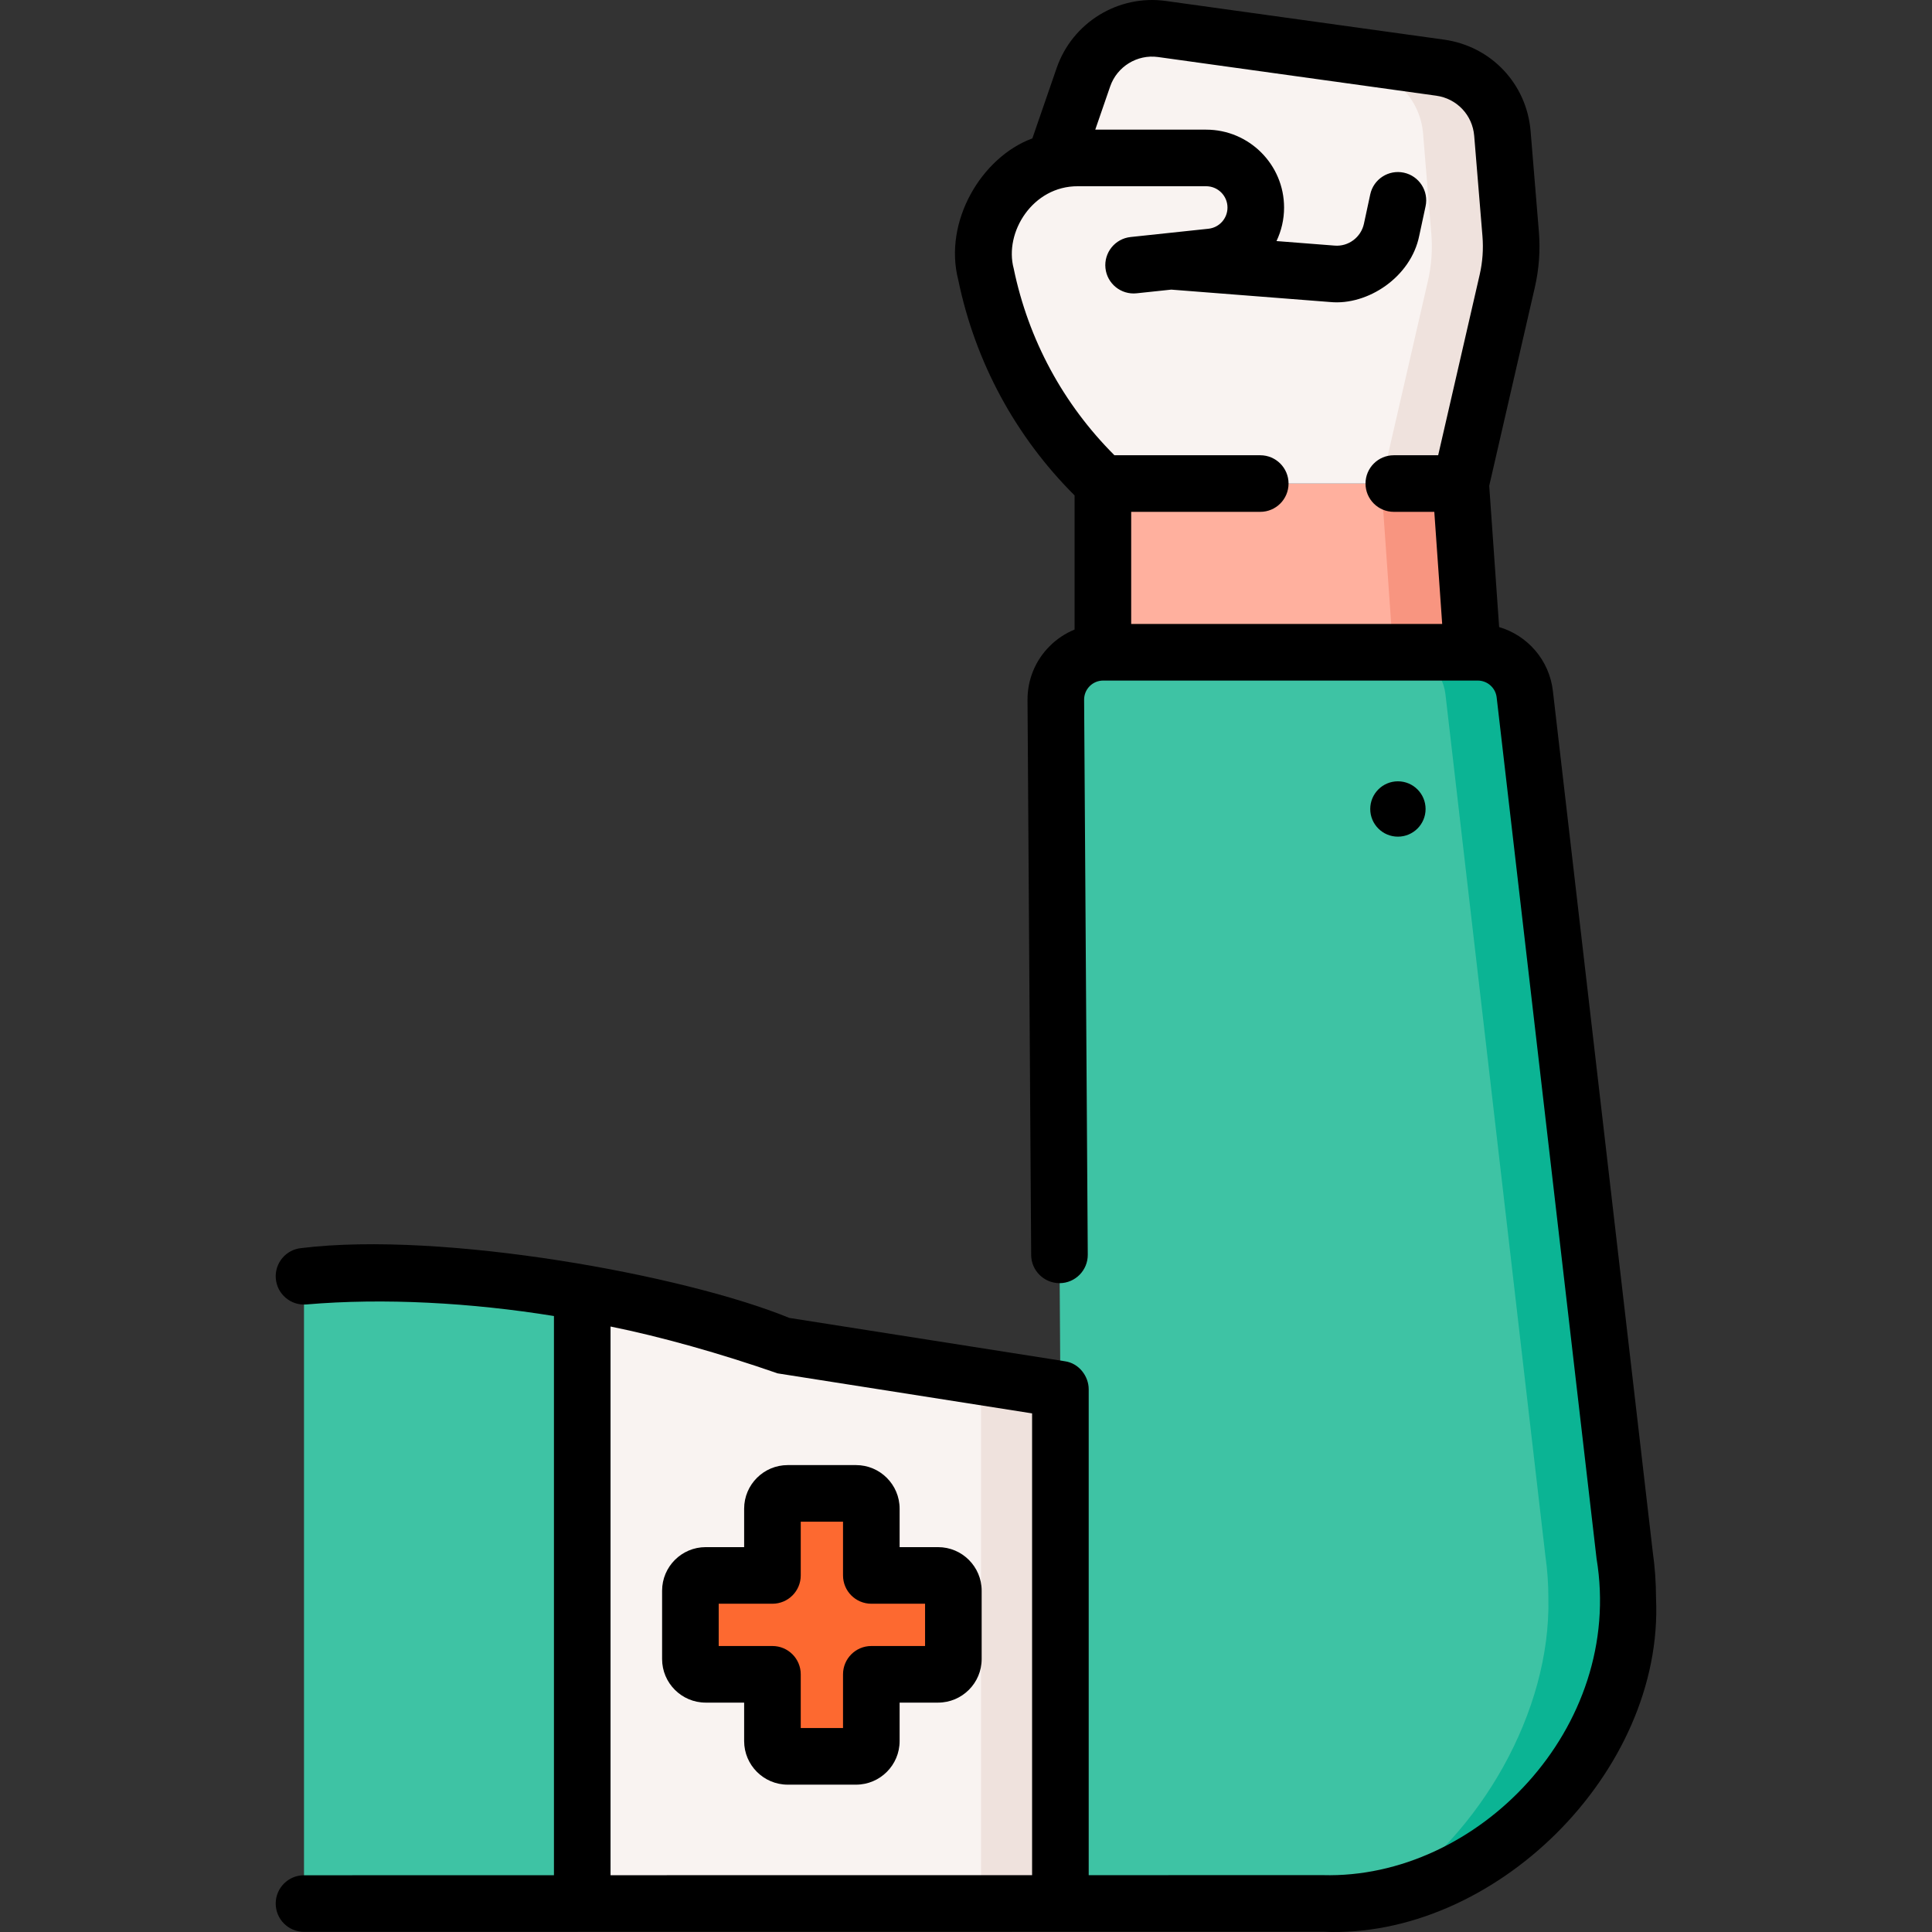 <svg id="Capa_1" enable-background="new 0 0 512.044 512.044" height="512" viewBox="0 0 512.044 512.044" width="512" xmlns="http://www.w3.org/2000/svg"><rect x="0" y="0" width="512.044" height="512.044" fill="#333333" stroke="none"/><g><g><path d="m292.303 172.867h97.967l-3.139-44.712h-94.828z" fill="#ffb09e"/><path d="m387.131 128.155h-21.028l3.139 44.712h21.028z" fill="#f89580"/><path d="m292.303 128.155h94.829l12.343-53.689c.941-4.091 1.244-8.303.9-12.487l-2.185-26.589c-.737-8.966-7.596-16.22-16.506-17.459l-73.73-10.246c-9.094-1.264-17.811 4.082-20.808 12.761l-7.85 22.733z" fill="#f9f3f1"/><path d="m400.375 61.98-2.185-26.589c-.737-8.966-7.596-16.22-16.506-17.459l-73.73-10.246c-3.649-.507-7.23.065-10.413 1.475l63.115 8.771c8.911 1.238 15.769 8.493 16.506 17.459l2.185 26.589c.344 4.184.04 8.396-.9 12.487l-12.343 53.689h21.028l12.343-53.689c.94-4.092 1.244-8.304.9-12.487z" fill="#efe2dd"/><path d="m292.303 128.155c-15.778-14.875-26.597-34.246-30.987-55.481l-.146-.704c-3.213-15.54 8.654-30.112 24.523-30.112h33.984c7.262 0 13.149 5.887 13.149 13.149 0 6.724-5.073 12.365-11.759 13.076l-20.623 2.192" fill="#f9f3f1"/><path d="m431.401 423.666c.909 43.266-37.397 81.72-80.794 80.805l-69.568.01-126.726.01-73.742.01v-166.254c11.352-.952 22.568-1.025 33.355-.492 12.032.586 23.541 1.925 34.099 3.631 2.134.345 4.227.711 6.288 1.078 31.315 5.681 52.952 14.114 52.952 14.114l73.774 11.603-1.213-182.681c-.042-6.958 5.587-12.629 12.555-12.629h99.261c6.372 0 11.74 4.771 12.472 11.101l26.471 228.205c.555 3.83.816 7.67.816 11.489z" fill="#3ec3a4"/><g fill="#0bb494"><path d="m92.899 337.755c12.032.586 23.541 1.925 34.099 3.631 2.135.345 4.227.711 6.288 1.078 31.315 5.681 52.953 14.115 52.953 14.115l73.774 11.603-.022-3.311-52.724-8.292s-21.637-8.433-52.953-14.115c-2.061-.366-4.154-.732-6.288-1.078-10.557-1.706-22.066-3.045-34.099-3.631-7.692-.38-15.604-.445-23.626-.109.867.035 1.736.067 2.598.109z"/><path d="m431.401 423.666c0-3.819-.262-7.659-.816-11.488l-26.471-228.205c-.732-6.33-6.1-11.101-12.472-11.101h-21.028c6.372 0 11.739 4.771 12.472 11.101l26.471 228.205c.554 3.829.816 7.669.816 11.488.628 29.895-17.885 62.408-43.702 79.349 36.348-7.379 65.525-41.525 64.73-79.349z"/></g><path d="m281.04 368.181v136.3l-126.726.01v-162.027c31.315 5.681 52.952 14.114 52.952 14.114z" fill="#f9f3f1"/><path d="m207.266 356.578s-21.637-8.433-52.953-14.115v4.491c19.558 4.806 31.925 9.624 31.925 9.624l73.774 11.603v136.301l21.028-.002v-136.3z" fill="#efe2dd"/><path d="m248.621 417.542h-17.692v-17.692c0-2.238-1.814-4.052-4.052-4.052h-18.103c-2.238 0-4.052 1.814-4.052 4.052v17.692h-17.692c-2.238 0-4.052 1.814-4.052 4.052v18.102c0 2.238 1.814 4.052 4.052 4.052h17.692v17.692c0 2.238 1.814 4.052 4.052 4.052h18.103c2.238 0 4.052-1.814 4.052-4.052v-17.692h17.692c2.238 0 4.052-1.814 4.052-4.052v-18.102c0-2.238-1.814-4.052-4.052-4.052z" fill="#fd6930"/></g><g><path d="m438.901 423.585c-.004-4.177-.299-8.339-.878-12.373l-26.458-228.102c-.944-8.159-6.704-14.693-14.244-16.915l-2.629-37.435 12.094-52.619c1.11-4.835 1.469-9.803 1.064-14.774l-2.188-26.583c-1.023-12.558-10.457-22.542-22.943-24.28l-73.734-10.25c-12.604-1.75-24.769 5.72-28.928 17.751l-6.446 18.673c-13.469 4.961-23.625 22.026-19.64 37.515 4.504 21.781 15.146 41.452 30.832 57.113v35.547c-2.459 1.003-4.716 2.495-6.646 4.436-3.793 3.814-5.863 8.878-5.831 14.261l.969 147.081c.027 4.143 3.438 7.458 7.55 7.45 4.142-.027 7.478-3.407 7.45-7.55l-.969-147.076c-.009-1.354.514-2.631 1.469-3.592.956-.962 2.229-1.491 3.586-1.491h99.262c2.568 0 4.727 1.919 5.021 4.465l26.471 228.206c7.467 44.967-31.614 85.042-72.528 83.928l-62.067.007v-128.797c.003-3.381-2.531-6.883-6.335-7.409l-73.002-11.481c-27.817-11.392-91.959-23.08-129.258-18.517-4.128.346-7.193 3.973-6.847 8.101.347 4.127 3.971 7.19 8.101 6.847 20.467-1.766 43.717-.474 65.615 3.067v148.207l-66.243.008c-4.143.001-7.5 3.359-7.499 7.501.001 4.143 3.359 7.5 7.501 7.499l269.96-.032c45.333 2.134 90.486-42.238 88.368-88.387zm-170.241-352.428c-2.564-9.57 5.028-21.883 17.032-21.798h33.983c3.115 0 5.649 2.534 5.649 5.649 0 2.896-2.172 5.311-5.053 5.617l-20.622 2.192c-4.119.438-7.103 4.132-6.665 8.251s4.132 7.1 8.251 6.665l9.184-.976 42.123 3.288c9.923.969 21.419-6.604 23.609-17.597l1.673-7.778c.871-4.05-1.705-8.038-5.755-8.909-4.048-.866-8.039 1.705-8.909 5.755l-1.673 7.778c-.772 3.59-4.108 6.107-7.776 5.796l-15.397-1.202c1.283-2.698 2.009-5.707 2.009-8.881 0-11.386-9.264-20.648-20.649-20.648h-29.394l3.955-11.457c1.824-5.279 7.174-8.553 12.688-7.791l73.729 10.25c5.475.762 9.61 5.138 10.06 10.646l2.188 26.582c.279 3.43.032 6.859-.733 10.193l-11.004 47.873h-11.758c-4.143 0-7.5 3.357-7.5 7.5s3.357 7.5 7.5 7.5h10.733l2.087 29.711h-82.423v-29.711h34.206c4.143 0 7.5-3.357 7.5-7.5s-3.357-7.5-7.5-7.5h-38.648c-13.581-13.577-22.798-30.626-26.7-49.498zm-106.846 425.834v-145.419c13.395 2.707 29.017 7.111 44.287 12.416l67.438 10.606v122.385z"/><path d="m377.828 214.408c0-4.051-3.284-7.334-7.334-7.334-4.051 0-7.334 3.284-7.334 7.334s3.283 7.334 7.334 7.334 7.334-3.284 7.334-7.334z"/><path d="m248.621 410.042h-10.192v-10.192c0-6.37-5.182-11.552-11.552-11.552h-18.103c-6.37 0-11.552 5.182-11.552 11.552v10.192h-10.192c-6.37 0-11.552 5.182-11.552 11.552v18.103c0 6.37 5.182 11.552 11.552 11.552h10.192v10.192c0 6.37 5.182 11.552 11.552 11.552h18.103c6.37 0 11.552-5.182 11.552-11.552v-10.192h10.192c6.37 0 11.552-5.182 11.552-11.552v-18.103c0-6.37-5.182-11.552-11.552-11.552zm-3.448 26.206h-14.244c-4.143 0-7.5 3.357-7.5 7.5v14.244h-11.206v-14.244c0-4.143-3.357-7.5-7.5-7.5h-14.244v-11.206h14.244c4.143 0 7.5-3.357 7.5-7.5v-14.244h11.206v14.244c0 4.143 3.357 7.5 7.5 7.5h14.244z"/></g></g></svg>
